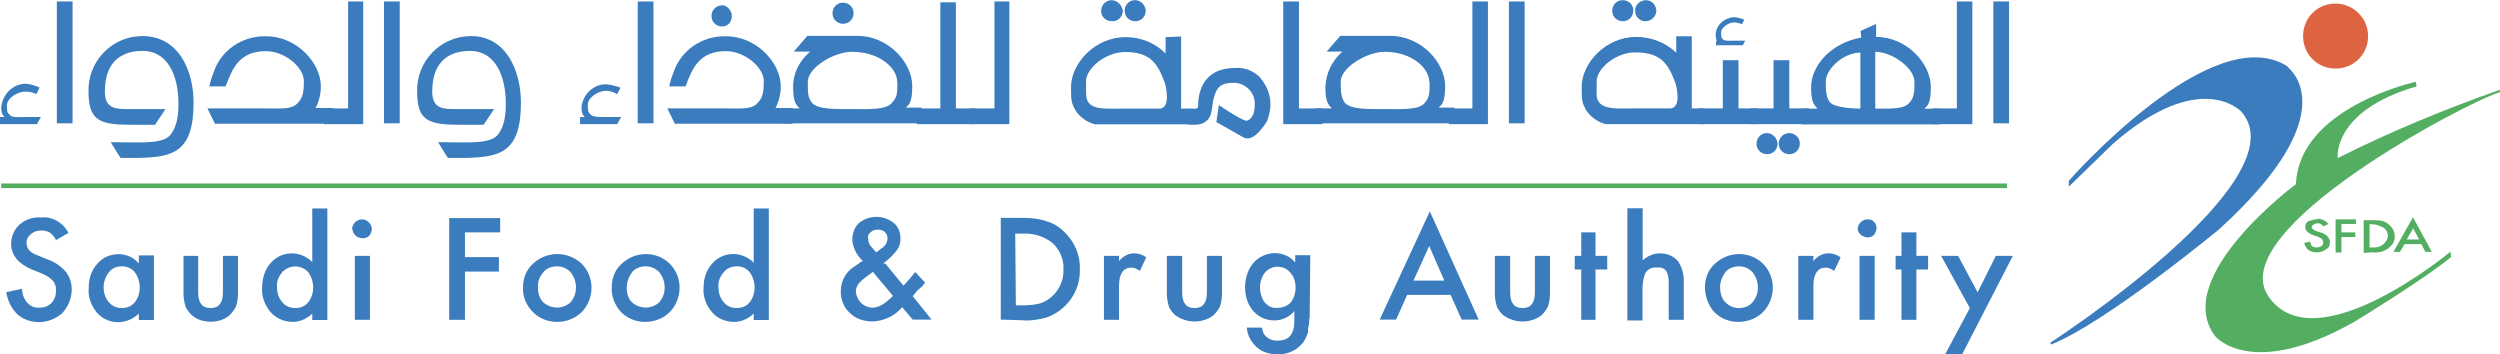 <?xml version="1.0" encoding="UTF-8"?>
<svg id="Layer_2" data-name="Layer 2" xmlns="http://www.w3.org/2000/svg" viewBox="0 0 119.21 16.9">
  <defs>
    <style>
      .cls-1 {
        fill: #54ae62;
      }

      .cls-1, .cls-2, .cls-3 {
        stroke-width: 0px;
      }

      .cls-2 {
        fill: #3a7cbe;
      }

      .cls-3 {
        fill: #dc6440;
      }
    </style>
  </defs>
  <g id="Layer_4" data-name="Layer 4">
    <g id="Layer_2-2" data-name="Layer 2">
      <g id="Layer_1-2" data-name="Layer 1-2">
        <path class="cls-1" d="m110.5,10.43c.22,0,.4.09.53.25l-.25.12c-.03-.06-.06-.09-.12-.12-.12-.06-.25-.03-.34.03-.06.03-.09.09-.09.12,0,.06.06.12.22.19l.19.06c.12.03.25.09.34.19.06.06.12.16.12.28,0,.16-.06.28-.19.34-.25.19-.59.19-.84.03-.09-.09-.19-.22-.19-.34l.28-.06c0,.06.03.12.06.19.06.06.16.09.25.09s.16-.03.22-.06c.09-.06.12-.19.06-.28,0-.03-.03-.06-.03-.06-.03-.03-.06-.03-.09-.06-.03-.03-.09-.03-.12-.06l-.19-.06c-.25-.09-.4-.22-.4-.4,0-.12.06-.22.16-.28.16-.03.28-.09.44-.09"/>
        <polygon class="cls-1" points="112.34 10.68 111.65 10.68 111.65 11.08 112.31 11.08 112.31 11.3 111.65 11.3 111.65 12.04 111.37 12.04 111.37 10.46 112.34 10.46 112.34 10.68"/>
        <path class="cls-1" d="m112.99,11.8h.12c.09,0,.22,0,.31-.03s.16-.06.22-.12c.12-.09.22-.25.22-.4s-.06-.31-.22-.4-.37-.16-.56-.16h-.09v1.12Zm-.28.25v-1.55h.4c.16,0,.31,0,.47.03.12.03.22.09.31.16.31.22.4.65.19.96-.06.06-.12.12-.19.19-.09.06-.19.12-.31.16-.16.03-.31.06-.47.03l-.4.03Z"/>
        <path class="cls-1" d="m115.35,11.42l-.28-.53-.31.53h.59Zm.12.22h-.81l-.22.37h-.31l.93-1.65.9,1.65h-.31l-.19-.37Z"/>
        <path class="cls-2" d="m109.1,3.18c-3.61-2.36-10.45,5.44-10.45,5.44v.28l2.11-2.05c4.14-3.61,6.09-1.55,6.09-1.55,2.98,3.23-9.08,11.04-9.08,11.04l.03.09c2.61-1.03,8.02-5.5,8.02-5.5,6.22-5.66,3.26-7.71,3.26-7.74"/>
        <path class="cls-1" d="m119.21,4.4v-.12c-2.64.93-5.22,1.99-7.74,3.26,0,0-.28-2.24,3.76-3.42l-.03-.22s-5.57,1.21-5.72,4.88c0,0-5.97,4.42-3.86,7.24,0,0,1.71,2.15,6.72-.72,0,0,3.36-2.05,4.54-3.05l-.03-.25s-6.44,5.35-8.67,2.15c-2.24-3.2,9.67-9.39,11.04-9.76"/>
        <path class="cls-3" d="m111.37.17c-.87,0-1.55.68-1.55,1.55s.68,1.55,1.55,1.55,1.55-.68,1.55-1.55-.72-1.55-1.55-1.55"/>
        <path class="cls-2" d="m.22,5.58c-.09-.09-.16-.16-.16-.47.06-.62.56-1.12,1.18-1.12.22.03.47.09.65.19l-.16.31c-.16-.09-.34-.12-.53-.12-.4,0-.87.34-.87.65,0,.25,0,.34.12.44.12.16.37.12.72.12h.78l-.19.34H0v-.34h.22Z"/>
        <rect class="cls-2" x="2.71" y=".07" width=".75" height="5.81"/>
        <path class="cls-2" d="m9.23,4.89c0,2.36-.96,2.61-2.67,2.64h-.81s-.19-.28-.47-.75c1.34,0,2.52.12,2.86-.37.16-.22.37-.56.37-1.46,0-1.37-.53-2.55-1.74-2.52-.81,0-1.77.37-1.77,1.93,0,.68.34.84.96.84h1.93l-.5.75h-1.12c-1.52,0-2.05-.19-2.05-1.59-.03-1.43,1.09-2.61,2.52-2.64,1.8-.03,2.49,1.68,2.49,3.17"/>
        <path class="cls-2" d="m10.26,5.92l-.37-.75h2.83c.78,0,1.24.06,1.52-.31.19-.22.25-.44.25-.99,0-.68-.93-1.43-1.8-1.43-1.24,0-1.59.75-1.93,1.68h-.78s.09-.4.19-.62c.34-1.09,1.37-1.8,2.52-1.77,1.46,0,2.61,1.27,2.61,2.39,0,.37-.09.72-.25,1.03h.81v.75h-5.6v.03Z"/>
        <polygon class="cls-2" points="16.6 5.17 16.6 .07 17.32 .07 17.32 5.92 15.45 5.92 15.45 5.17 16.6 5.17"/>
        <rect class="cls-2" x="18.31" y=".07" width=".75" height="5.81"/>
        <path class="cls-2" d="m24.84,4.89c0,2.36-.96,2.61-2.67,2.64h-.81s-.19-.28-.47-.75c1.34,0,2.49.12,2.86-.37.16-.22.37-.56.37-1.46,0-1.37-.53-2.55-1.74-2.52-.81,0-1.77.37-1.77,1.93,0,.68.34.84.96.84h1.99l-.5.75h-1.12c-1.52,0-2.05-.19-2.05-1.59-.03-1.43,1.09-2.61,2.52-2.64,1.74-.03,2.43,1.68,2.43,3.17"/>
        <path class="cls-2" d="m27.89,5.58c-.09-.09-.16-.16-.16-.47.06-.62.59-1.12,1.21-1.09.22.03.47.09.65.16l-.16.31c-.16-.09-.34-.16-.53-.16-.4,0-.87.34-.87.65,0,.25,0,.34.09.44.12.16.37.16.72.16h.78l-.19.34h-1.77v-.34h.22Z"/>
        <rect class="cls-2" x="30.41" y=".07" width=".75" height="5.81"/>
        <path class="cls-2" d="m34.89.7c.03.28-.12.53-.4.56h0c-.28.03-.53-.16-.56-.44s.16-.53.44-.56c.22-.06.47.16.53.44t0,0m-2.71,5.22l-.37-.75h2.83c.78,0,1.24.06,1.52-.31.19-.22.25-.44.25-.99,0-.68-.93-1.43-1.8-1.43-1.24,0-1.59.75-1.93,1.68h-.78s.09-.4.19-.62c.34-1.09,1.37-1.8,2.52-1.77,1.46,0,2.61,1.27,2.61,2.39,0,.37-.09.72-.25,1.03h.81v.75h-5.6v.03Z"/>
        <path class="cls-2" d="m40.7.57c.03.28-.16.53-.44.56-.28.03-.53-.16-.56-.44s.16-.53.44-.56c.28-.03.53.16.56.44h0m2.08,3.33c0-.68-.87-1.43-2.15-1.43-.87,0-2.11.75-2.11,1.43,0,.53,0,.75.19.99.28.34,1.12.31,1.9.31s1.65.06,1.93-.31c.25-.25.25-.47.25-.99m-5.41,1.27h.75c-.19-.19-.31-.34-.31-1.03s.31-1.24.81-1.68h-.78l.65-.75h2.39c1.46,0,2.61,1.27,2.61,2.39,0,.72-.12.87-.31,1.03h.75v.75h-6.59v-.72h.03Z"/>
        <polygon class="cls-2" points="44.84 5.17 44.84 .11 45.58 .11 45.58 5.17 46.51 5.17 46.51 5.92 43.72 5.92 43.72 5.17 44.84 5.17"/>
        <polygon class="cls-2" points="47.42 5.17 47.42 .07 48.13 .07 48.13 5.92 46.27 5.92 46.27 5.17 47.42 5.17"/>
        <path class="cls-2" d="m54.63.45c.03.28-.16.53-.44.56s-.53-.16-.56-.44.16-.53.44-.56c.25-.03.5.16.56.44h0m-1.09,0c.03.28-.16.53-.44.56h0c-.28.03-.53-.12-.59-.4-.03-.28.12-.53.4-.59s.56.16.62.44h0m-1.74,3.45c0,.53-.03.78.12.99.28.34.9.28,1.68.28h1.68c.62,0,.28-1.21.28-1.21-.34-.93-.68-1.49-1.9-1.49-.9,0-1.87.75-1.87,1.43m4.54-2.18v3.45h.59v.75h-4.69c-.37-.09-.72-.34-.93-.65-.19-.37-.22-.4-.22-1.12,0-1.12,1.12-2.39,2.61-2.39.72,0,1.4.28,1.9.78v-.78l.75-.03Z"/>
        <path class="cls-2" d="m60.07,3.68c.44.5.62,1.15.44,1.8-.03.19-.12.37-.25.53-.25.34-.62.75-.99.53-.59-.34-1.27-.72-1.27-.72l.12-.81s.99.68,1.31.75c0,0,.4-.03.4-.78.03-.53-.4-.99-.93-1.03h-.12c-.65,0-.81.31-.93.84-.09.47-.03.87-.5,1.09-.16.06-.34.09-.5.06h-.22v-.75h.22c.12,0,.28,0,.28-.12,0-.78.31-1.83,1.77-1.83.44-.03.84.12,1.18.44"/>
        <polygon class="cls-2" points="63.06 5.92 61.19 5.92 61.19 .07 61.94 .07 61.94 5.17 63.06 5.17 63.06 5.92"/>
        <path class="cls-2" d="m68.15,3.9c0-.68-.87-1.43-2.11-1.43-.87,0-2.11.75-2.11,1.43,0,.53.03.75.19.99.28.34,1.12.31,1.9.31s1.68.06,1.93-.31c.22-.25.22-.47.22-.99m-5.41,1.27h.75c-.19-.19-.31-.34-.31-1.03.03-.65.31-1.24.81-1.68h-.75l.65-.75h2.39c1.46,0,2.61,1.27,2.61,2.39,0,.72-.12.87-.31,1.03h.75v.75h-6.59v-.72Z"/>
        <polygon class="cls-2" points="70.21 5.17 70.21 .07 70.95 .07 70.95 5.92 69.09 5.92 69.09 5.17 70.21 5.17"/>
        <rect class="cls-2" x="71.95" y=".07" width=".75" height="5.81"/>
        <path class="cls-2" d="m78.98.45c.03.28-.19.53-.47.56-.25.03-.5-.16-.53-.4-.06-.28.12-.53.4-.59.28-.06.53.12.59.4,0,0,0,.03,0,.03m-1.09,0c.03.28-.16.53-.44.56h0c-.28.03-.53-.16-.56-.44-.03-.28.16-.53.44-.56.28-.03.53.16.56.44h0m-1.74,3.45c0,.53-.06.78.12.99.28.34.9.28,1.68.28h1.68c.62,0,.28-1.18.28-1.18-.34-.93-.68-1.49-1.9-1.49-.87-.03-1.87.72-1.87,1.4m4.54-2.18v3.45h.59v.75h-4.69c-.37-.09-.72-.34-.93-.65-.19-.37-.22-.4-.22-1.12,0-1.12,1.12-2.39,2.61-2.39.72,0,1.4.28,1.9.75v-.78h.75Z"/>
        <path class="cls-2" d="m81.9,1.97c-.06-.06-.09-.12-.09-.34.03-.44.4-.78.87-.81.16,0,.34.06.5.12l-.12.22c-.12-.06-.25-.09-.37-.09-.28,0-.62.25-.62.47,0,.16,0,.25.06.31.09.12.28.09.53.09h.56l-.12.22h-1.27v-.22h.09v.03Zm.25,3.2v-2.3h.75v2.3h.93v.75h-2.83v-.75h1.15Z"/>
        <path class="cls-2" d="m85.82,6.79c.03.28-.16.53-.44.56h0c-.28.03-.53-.16-.56-.44s.16-.53.44-.56c.28-.03.53.16.56.44h0m-1.06,0c.03.28-.16.53-.44.56s-.53-.16-.56-.44c-.03-.28.16-.53.44-.56.25-.03.5.16.56.44h0m-.19-1.62v-2.3h.75v2.3h.93v.75h-2.8v-.75h1.12Z"/>
        <path class="cls-2" d="m91.29,3.9c0-.65-1.06-1.43-1.87-1.43v2.71c.81,0,1.4.03,1.65-.31.19-.22.22-.44.22-.96m-2.58-1.4c-.84,0-1.65.81-1.65,1.37s.03.75.19.99c.25.31,1.46.31,1.46.31v-2.67h0Zm0-1.03l.75-.34v.62c1.46,0,2.61,1.27,2.61,2.39,0,.72-.12.87-.31,1.03h.75v.75h-6.59v-.75h.75c-.19-.19-.31-.34-.31-1.03,0-.96.87-2.08,2.39-2.36l-.03-.31Z"/>
        <polygon class="cls-2" points="93.31 5.17 93.31 .07 94.05 .07 94.05 5.92 92.16 5.92 92.16 5.17 93.31 5.17"/>
        <rect class="cls-2" x="95.05" y=".07" width=".75" height="5.81"/>
        <path class="cls-2" d="m3.26,11.11l-.59.34c-.06-.16-.19-.28-.31-.37-.12-.06-.25-.09-.4-.09-.19,0-.37.06-.5.19-.12.09-.22.25-.19.44,0,.25.19.44.53.56l.47.19c.34.12.62.31.87.59.19.25.28.53.28.84,0,.4-.16.81-.44,1.12-.31.28-.72.44-1.12.44-.37,0-.75-.12-1.03-.37-.28-.28-.47-.65-.53-1.06l.75-.16c0,.22.06.4.19.59.16.22.4.34.65.31.22,0,.4-.06.56-.22s.22-.37.22-.59c0-.09,0-.19-.03-.25-.03-.09-.06-.16-.12-.22s-.12-.12-.22-.19c-.09-.06-.22-.12-.31-.16l-.47-.19c-.65-.28-.99-.68-.99-1.24,0-.34.16-.68.4-.9.28-.25.65-.37,1.03-.34.53-.06,1.06.25,1.31.75"/>
        <path class="cls-2" d="m4.94,13.69c0,.25.06.5.25.72.16.19.37.28.62.28s.47-.09.62-.28c.31-.4.31-.99,0-1.43-.16-.19-.37-.28-.62-.28s-.47.09-.62.28c-.16.22-.25.47-.25.72m1.68-1.52h.72v3.08h-.72v-.31c-.53.53-1.4.56-1.93.03t-.06-.06c-.28-.34-.44-.75-.4-1.18,0-.44.12-.84.4-1.15.25-.31.62-.47,1.03-.47.37,0,.72.16.96.44v-.37Z"/>
        <path class="cls-2" d="m9.45,12.2v1.74c0,.5.19.75.59.75s.59-.25.59-.75v-1.74h.72v1.77c0,.22-.03.44-.09.62-.06.16-.19.31-.31.44-.25.22-.59.31-.9.31-.34,0-.65-.09-.9-.31-.12-.12-.25-.25-.31-.44-.06-.19-.09-.4-.09-.62v-1.77h.72Z"/>
        <path class="cls-2" d="m13.21,13.69c0,.25.06.5.25.72.16.19.37.28.62.28s.47-.09.62-.28c.31-.4.31-.99,0-1.43-.31-.34-.84-.37-1.18-.06-.03.03-.06.03-.06.06-.19.22-.28.47-.25.72m1.68-3.76h.72v5.32h-.72v-.31c-.25.25-.59.4-.93.4-.4,0-.78-.16-1.06-.47-.28-.34-.44-.75-.4-1.18,0-.4.12-.84.4-1.15.47-.56,1.31-.62,1.87-.16.06.03.09.09.12.12v-2.58Z"/>
        <path class="cls-2" d="m17.6,15.25h-.68v-3.05h.72v3.05h-.03Zm-.81-4.32c0-.25.22-.47.47-.47s.47.22.47.47c0,.12-.06.22-.12.31-.09.09-.19.12-.31.12-.28,0-.47-.19-.5-.44h0"/>
        <polygon class="cls-2" points="23.85 11.08 22.17 11.08 22.17 12.26 23.79 12.26 23.79 12.95 22.17 12.95 22.17 15.25 21.42 15.25 21.42 10.4 23.85 10.4 23.85 11.08"/>
        <path class="cls-2" d="m25.65,13.69c0,.25.06.53.25.72.37.34.96.34,1.31,0,.34-.4.34-.99,0-1.43-.19-.19-.4-.28-.65-.28s-.5.09-.65.28c-.19.22-.28.47-.25.72m-.72,0c0-.44.16-.84.47-1.12.65-.62,1.68-.62,2.33,0,.62.62.62,1.65,0,2.3-.31.31-.75.47-1.18.47s-.84-.16-1.15-.47-.5-.75-.47-1.18"/>
        <path class="cls-2" d="m29.88,13.69c0,.25.06.53.25.72.37.34.96.34,1.31,0,.34-.4.34-.99,0-1.43-.19-.19-.4-.28-.65-.28s-.5.09-.65.28c-.16.22-.25.47-.25.72m-.72,0c0-.44.16-.84.47-1.12.65-.62,1.68-.62,2.3,0s.62,1.65,0,2.3c-.31.31-.75.47-1.18.47s-.84-.16-1.15-.47c-.28-.31-.47-.75-.44-1.18"/>
        <path class="cls-2" d="m34.26,13.69c0,.25.06.5.25.72.16.19.37.28.62.28s.47-.09.62-.28c.31-.4.31-.99,0-1.43-.16-.19-.37-.28-.62-.28s-.47.09-.62.28c-.19.22-.28.47-.25.72m1.68-3.76h.72v5.32h-.72v-.31c-.25.25-.59.4-.93.4-.4,0-.81-.16-1.06-.47-.28-.31-.44-.75-.4-1.18,0-.4.12-.81.4-1.12.47-.56,1.31-.62,1.87-.16.06.03.09.09.12.12v-2.61Z"/>
        <path class="cls-2" d="m41.76,12.04l.06-.03c.09-.06.19-.16.25-.19s.09-.09.16-.16c.06-.09.09-.19.09-.28,0-.12-.03-.22-.12-.31-.09-.09-.22-.12-.34-.12s-.25.03-.34.12c-.09.06-.16.19-.12.31,0,.16.06.31.16.4l.19.22.03.03m-.16.93l-.03.03c-.22.16-.44.31-.62.5-.09.12-.16.25-.16.4.03.44.37.78.81.78.28,0,.59-.19.96-.56l-.96-1.15Zm.59-.4l.87,1.06.03-.03c.09-.09.19-.22.28-.31.09-.12.16-.19.25-.31l.47.5c-.06.09-.12.19-.25.28s-.22.25-.34.37l.9,1.12h-.9l-.5-.59c-.34.4-.84.65-1.4.68-.4,0-.81-.12-1.09-.4-.28-.25-.44-.62-.44-1.03,0-.5.25-.96.68-1.21l.31-.22h.03l.03-.03c-.28-.25-.47-.62-.5-.99,0-.31.09-.59.31-.81.5-.4,1.18-.4,1.68,0,.22.19.31.47.31.75,0,.22-.06.4-.19.56-.19.25-.4.44-.65.62"/>
        <path class="cls-2" d="m48.44,14.56h.34c.28,0,.56-.03.81-.09.68-.22,1.15-.9,1.12-1.62.03-.5-.19-.96-.53-1.27-.4-.31-.9-.47-1.43-.44h-.34l.03,3.42Zm-.72.68v-4.85h1.03c.4,0,.78.03,1.15.16.31.09.59.25.84.5.5.47.78,1.12.75,1.8.03,1.03-.62,1.96-1.62,2.3-.37.09-.75.16-1.15.12l-.99-.03Z"/>
        <path class="cls-2" d="m52.64,12.2h.72v.25c.09-.12.22-.22.34-.28.12-.06.25-.09.37-.09.22,0,.4.06.59.19l-.31.65c-.12-.09-.25-.16-.4-.16-.37,0-.59.28-.59.87v1.62h-.72v-3.05Z"/>
        <path class="cls-2" d="m56.37,12.2v1.74c0,.5.19.75.59.75s.59-.25.59-.75v-1.74h.72v1.77c0,.22-.03.44-.09.62-.06.16-.19.31-.31.44-.53.4-1.27.4-1.83,0-.12-.12-.25-.25-.31-.44-.06-.19-.09-.4-.09-.62v-1.77h.75Z"/>
        <path class="cls-2" d="m61.78,13.72c0-.25-.06-.5-.25-.72-.16-.19-.37-.28-.62-.28s-.47.12-.62.31c-.28.4-.28.96,0,1.37.16.19.37.31.62.28.25,0,.5-.09.65-.28s.22-.44.22-.68m.65,1.46c0,.16,0,.28-.03.37s-.03.22-.03.28c-.06.22-.16.44-.31.59-.28.31-.72.5-1.15.47-.37,0-.72-.09-.99-.34s-.44-.56-.47-.93h.72c.03.12.06.25.12.34.16.19.4.31.65.28.53,0,.78-.31.78-.96v-.44c-.25.28-.59.44-.96.44s-.75-.16-.99-.44c-.28-.31-.4-.72-.4-1.15,0-.4.12-.81.37-1.12s.65-.5,1.06-.5c.37,0,.72.16.96.44v-.34h.72l-.03,3.02Z"/>
        <path class="cls-2" d="m68.87,13.38l-.72-1.65-.75,1.65h1.46Zm.31.68h-2.08l-.53,1.18h-.78l2.39-5.16,2.33,5.16h-.81l-.53-1.18Z"/>
        <path class="cls-2" d="m72.01,12.2v1.74c0,.5.19.75.59.75s.59-.25.59-.75v-1.74h.72v1.77c0,.22-.03.44-.09.62-.06.16-.19.31-.31.44-.53.4-1.27.4-1.83,0-.12-.12-.25-.25-.31-.44-.06-.19-.09-.4-.09-.62v-1.77h.75Z"/>
        <polygon class="cls-2" points="76.08 12.85 76.08 15.25 75.4 15.25 75.4 12.85 75.09 12.85 75.09 12.2 75.4 12.2 75.4 11.08 76.08 11.08 76.08 12.2 76.64 12.2 76.64 12.85 76.08 12.85"/>
        <path class="cls-2" d="m77.61,9.93h.72v2.49c.22-.22.53-.34.84-.34s.62.12.84.37c.19.28.28.59.28.93v1.87h-.72v-1.8c0-.19-.03-.37-.12-.53-.09-.12-.25-.19-.44-.16-.22-.03-.4.06-.53.22-.12.25-.16.53-.16.81v1.49h-.72v-5.35h0Z"/>
        <path class="cls-2" d="m82.02,13.69c0,.25.06.53.25.72.19.19.4.28.65.28s.5-.09.65-.28c.34-.4.34-.99,0-1.43-.19-.19-.4-.28-.65-.28s-.5.09-.65.28c-.16.22-.25.47-.25.72m-.72,0c0-.44.16-.84.47-1.12.65-.62,1.68-.62,2.3,0s.62,1.65,0,2.3c-.31.31-.75.47-1.18.47s-.84-.16-1.15-.47c-.28-.31-.44-.75-.44-1.18"/>
        <path class="cls-2" d="m85.75,12.2h.72v.25c.09-.12.22-.22.34-.28s.25-.09.37-.09c.22,0,.4.06.59.19l-.31.65c-.12-.09-.25-.16-.4-.16-.37,0-.59.28-.59.87v1.62h-.72v-3.05Z"/>
        <path class="cls-2" d="m89.39,15.25h-.72v-3.05h.72v3.05Zm-.81-4.32c0-.25.22-.47.47-.47.12,0,.25.03.31.12.09.09.12.19.12.31s-.06.22-.12.31c-.09.09-.19.12-.31.12s-.22-.06-.31-.12-.16-.19-.16-.28"/>
        <polygon class="cls-2" points="91.38 12.85 91.38 15.25 90.67 15.25 90.67 12.85 90.39 12.85 90.39 12.2 90.67 12.2 90.67 11.08 91.38 11.08 91.38 12.2 91.94 12.2 91.94 12.85 91.38 12.85"/>
        <polygon class="cls-2" points="93.93 14.69 92.56 12.2 93.37 12.2 94.3 13.94 95.17 12.2 95.98 12.2 93.56 16.9 92.75 16.9 93.93 14.69"/>
        <rect class="cls-1" x=".06" y="8.75" width="95.64" height=".22"/>
      </g>
    </g>
  </g>
</svg>